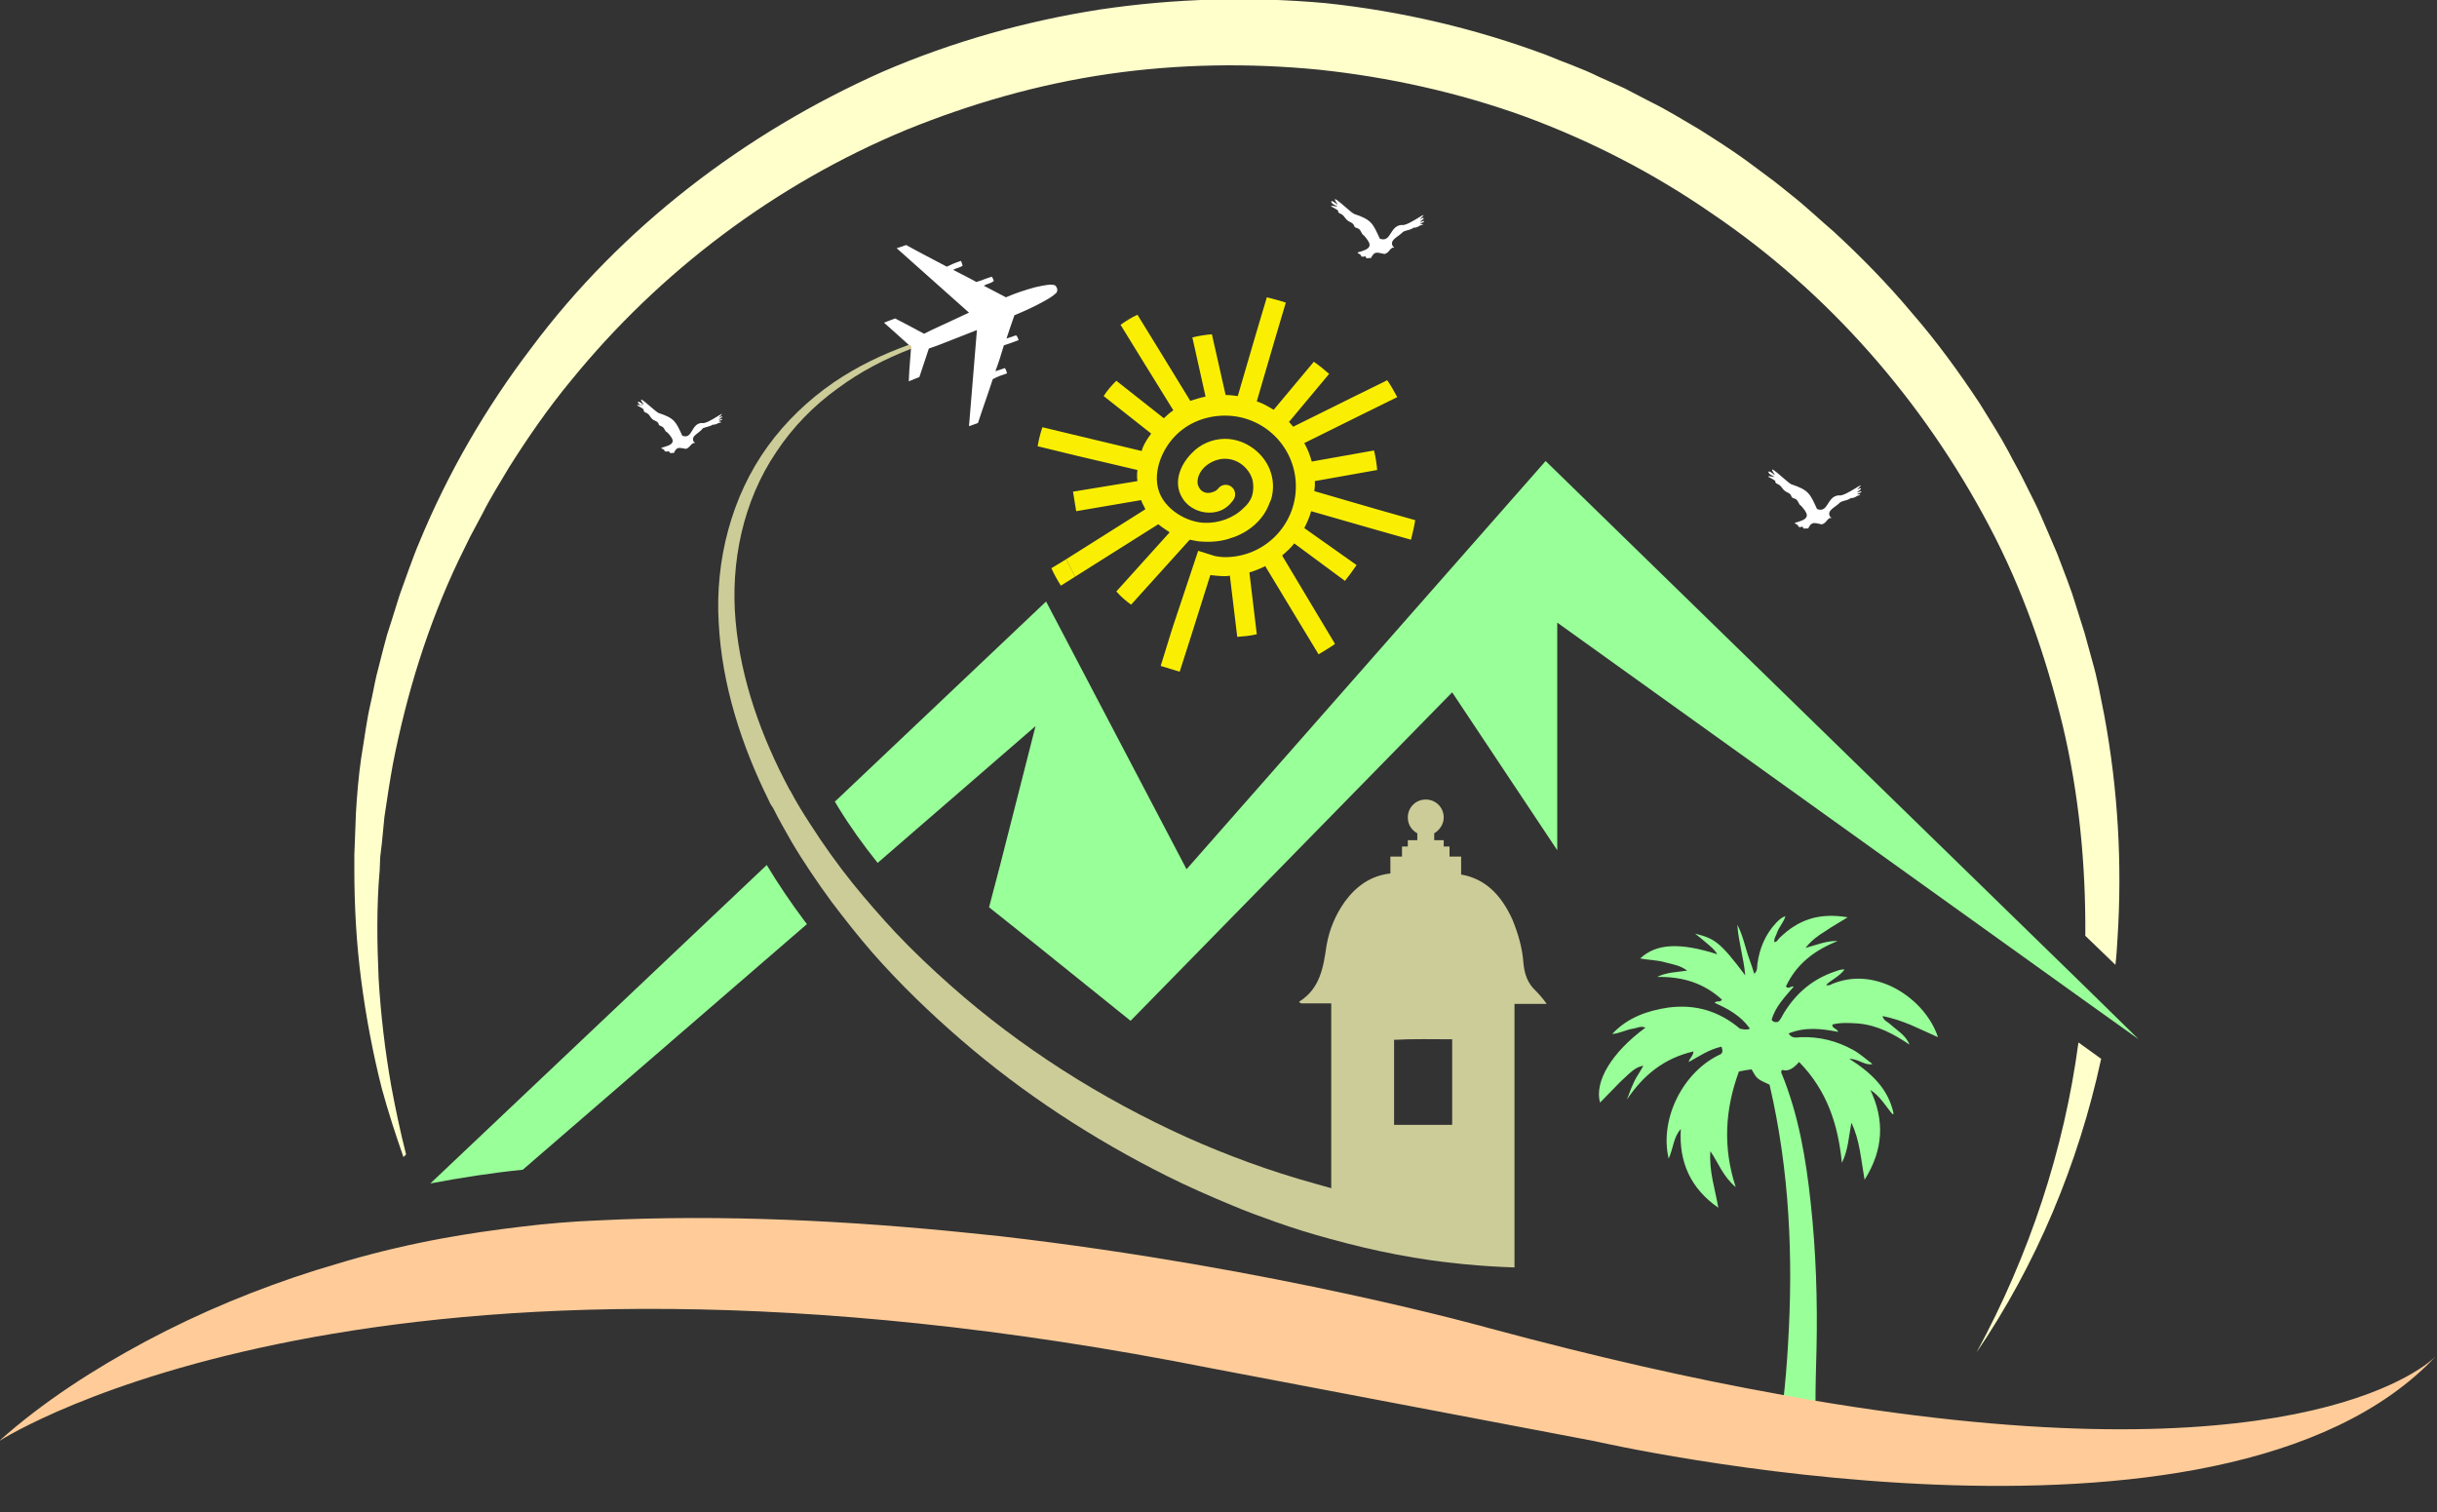 <?xml version="1.0" encoding="utf-8"?>
<!-- Generator: Adobe Illustrator 25.0.1, SVG Export Plug-In . SVG Version: 6.00 Build 0)  -->
<svg version="1.1" id="Layer_1" xmlns="http://www.w3.org/2000/svg" xmlns:xlink="http://www.w3.org/1999/xlink" x="0px" y="0px"
	 viewBox="0 0 461.5 286.4" style="enable-background:new 0 0 461.5 286.4;" xml:space="preserve">
<rect x="0" y="0" width="461.5" height="286.4" fill="#333333" stroke="none"/>
<style type="text/css">
	.st0{fill:#FFFFCC;}
	.st1{fill:#99FF99;}
	.st2{fill:url(#SVGID_1_);}
	.st3{fill:#FFFFFF;}
	.st4{fill:#FAEF03;}
	.st5{fill:url(#SVGID_2_);}
	.st6{fill:url(#SVGID_3_);}
	.st7{fill:none;}
	.st8{fill:#CCCC99;}
	.st9{fill:#FFCC99;}
</style>
<g>
	<g>
		<g>
			<path class="st0" d="M374.3,256.1c11.3-16.6,19.3-35.7,23.6-55.6l-4.3-3.1C390.9,217.7,384.3,237.7,374.3,256.1z"/>
			<path class="st0" d="M68.4,185.6c0.9,6.9,2.2,13.8,3.9,20.5c1.2,4.4,2.6,8.7,4.1,13l0.5-0.5c-1.1-4.3-2-8.6-2.8-12.9
				c-1.2-6.8-2-13.6-2.4-20.4c-0.3-6.8-0.4-13.7,0.2-20.5l0.1-2.5l0.3-2.5l0.5-5.1c0.5-3.4,1-6.7,1.6-10
				c2.6-13.3,6.6-26.3,12.4-38.5l2.2-4.5c0.8-1.5,1.6-3,2.4-4.5c1.5-3,3.3-5.8,5-8.7c3.6-5.7,7.4-11.2,11.7-16.4
				C125,51.3,147,34.8,171.6,24.6c12.3-5,25.2-8.7,38.4-10.6c13.2-1.9,26.6-2.1,39.8-0.8c13.2,1.4,26.3,4.3,38.8,8.8
				c12.5,4.6,24.4,10.7,35.4,18.3c22.1,14.9,40.2,35.6,52.7,59.3c6.3,11.9,10.7,24.6,13.9,37.7c3.1,13,4.4,26.4,4.3,39.9l5.7,5.5
				c0.2-1.6,0.3-3.3,0.4-5c0.9-14,0.1-28.2-2.5-42.2c-0.7-3.5-1.3-7-2.3-10.4l-1.4-5.1l-1.6-5.1l-0.8-2.5l-0.9-2.5l-1.9-5l-2.1-4.9
				c-0.7-1.6-1.4-3.3-2.2-4.9l-2.4-4.8c-0.8-1.6-1.7-3.1-2.5-4.7c-1.7-3.2-3.6-6.1-5.5-9.2c-3.9-5.9-8.1-11.7-12.8-17.1
				c-4.6-5.5-9.6-10.6-14.8-15.4c-2.7-2.3-5.3-4.8-8.1-7c-1.4-1.1-2.8-2.3-4.2-3.3l-4.3-3.2c-2.9-2.1-5.9-4-8.9-5.9
				c-3.1-1.8-6.1-3.7-9.4-5.3l-4.8-2.5l-4.9-2.2c-3.2-1.6-6.6-2.7-9.9-4.1c-13.4-5-27.5-8.3-41.7-9.8c-14.3-1.3-28.7-0.9-42.8,1.2
				c-14.1,2.2-28,6.1-41.2,11.8c-26.1,11.6-49.5,29.5-66.5,52.3C92,77.2,84.8,89.6,79.4,102.7c-0.7,1.6-1.3,3.3-1.9,4.9l-1.8,5
				l-1.6,5.1l-0.8,2.5l-0.7,2.6l-1.3,5.1c-0.4,1.7-0.7,3.5-1.1,5.2c-0.8,3.4-1.2,6.9-1.8,10.4c-0.5,3.5-0.8,7-1,10.5l-0.2,5.3
				l-0.1,2.6v2.6C67.1,171.7,67.5,178.7,68.4,185.6z"/>
			<path class="st1" d="M152.8,175L99,221.5c-5.9,0.6-11.7,1.5-17.5,2.6l63.7-60.3c2.1,3.5,4.6,7.2,7.3,10.8
				C152.6,174.7,152.7,174.8,152.8,175z"/>
			<path class="st1" d="M405,196.8l-5.6-4l-4.9-3.5l-99.6-71.4V161L275,131.1l-60.9,62.2l-17.9-14.4l-8.9-7.1l2.1-8l6.7-26.3
				l-29.9,25.9c-2.8-3.5-5.3-7-7.5-10.6c-0.2-0.3-0.4-0.7-0.6-1l40-37.9l26.6,50.7l68-77.3l102.1,99.5l4.9,4.8L405,196.8z"/>
			
				<linearGradient id="SVGID_1_" gradientUnits="userSpaceOnUse" x1="333.541" y1="202.861" x2="27.319" y2="232.777" gradientTransform="matrix(1 0 0 -1 0 284)">
				<stop  offset="0" style="stop-color:#EB1B2B"/>
				<stop  offset="1" style="stop-color:#FAEF03"/>
			</linearGradient>
			<path class="st2" d="M172.4,66.1v-0.6l-0.3-0.2c0.5-0.2,0.9-0.4,1.4-0.5l0.3,0.7C173.3,65.7,172.9,65.9,172.4,66.1z"/>
			<path class="st3" d="M199.9,54.1c-0.3-0.2-0.7-0.2-1.1-0.2c-1,0.1-1.9,0.3-2.8,0.5c-1.8,0.5-3.7,1.1-5.5,1.9
				c-1.4-0.7-2.8-1.5-4.2-2.2c0.7-0.4,1.3-0.4,1.9-0.9c-0.1-0.3-0.2-0.6-0.4-0.8c-1,0.3-1.9,0.7-2.9,1c-1.4-0.8-2.9-1.5-4.4-2.3
				c0.7-0.4,1.3-0.4,1.8-0.8c-0.1-0.3-0.2-0.6-0.3-0.9c-1,0.3-1.9,0.7-2.7,1.1c-2.6-1.4-5.2-2.7-7.7-4.1c-0.6,0.2-1.1,0.4-1.8,0.6
				c4.6,4.1,9.1,8.1,13.7,12.2l-7.1,3.3l-1.4,0.7c-1-0.5-2-1.1-3-1.6c-0.8-0.4-1.7-0.9-2.5-1.3c-0.7,0.3-1.4,0.5-2.1,0.8l1.8,1.6
				l3,2.7c0.1,0,0.2-0.1,0.3-0.1c-0.1,0-0.2,0.1-0.3,0.1l0.3,0.2v0.6l0,0l-0.3,3.9l-0.1,2.1c0.7-0.3,1.3-0.5,2-0.8
				c0.3-0.8,0.5-1.6,0.8-2.4c0.3-1,0.7-2,1-3l1.7-0.6l7.4-2.9c-0.5,6.1-1,12.1-1.5,18.2c0.6-0.2,1.1-0.4,1.7-0.6
				c0.9-2.8,1.9-5.5,2.8-8.3c0.9-0.5,1.8-0.8,2.7-1.1c-0.1-0.4-0.2-0.7-0.4-1c-0.6,0.2-1.2,0.4-1.8,0.6c0.6-1.6,1.1-3.2,1.6-4.9
				c0.9-0.3,1.8-0.6,2.8-1c-0.2-0.4-0.2-0.7-0.5-0.9c-0.6,0.2-1.2,0.4-1.8,0.6c0.5-1.5,1-3,1.5-4.4c1.9-0.8,3.7-1.6,5.5-2.6
				c0.9-0.5,1.8-1,2.5-1.7C200.3,54.9,200.3,54.7,199.9,54.1z M173.5,64.8L173.5,64.8l0.3,0.7c-0.2,0.1-0.5,0.2-0.7,0.3
				c0.2-0.1,0.5-0.2,0.7-0.3L173.5,64.8z"/>
			<path class="st3" d="M335.8,90.3c-0.3-0.1-1.2-0.2-0.9,0c0.3,0.2,1.2,0.6,1.3,0.8c0,0.3,0,0.3,0.3,0.5c1,0.4,0.8,0.9,1.7,1.5
				c0.4,0.2,0.9,0.4,1,0.8c0.2,0.4,0.1,0.3,0.6,0.5c0.8,0.2,0.7,1.1,1.3,1.4c1.2,1.4,1.8,2.3-0.5,3c-1.3,0.3-0.5,0.3-0.1,0.7
				c0.1,0.2,0,0.3,0.3,0.3c0.3,0.1,0.5-0.2,0.6,0c0.1,0.1,0,0.3,0.3,0.3c0.4,0,0.5-0.1,0.7,0c0.7-1.4,1.1-1.1,2.6-0.8
				c0.9-0.3,0.8-0.8,1.5-1.2c0.2,0,0.3,0,0.3,0c0-0.1-0.1-0.2-0.2-0.2c-0.8-1.3,1-1.8,1.9-2.8c0.8-0.4,1.4-0.3,2-0.8
				c0.3,0.1,1-0.2,1.2-0.4c1-0.2,0.5-0.3,0-0.3c0-0.1,0.8-0.3,0.8-0.5s-0.7,0.2-0.8,0.1c0-0.1,0.8-0.5,0.7-0.7
				c-0.1-0.2-0.7,0.3-0.7,0.2c2.4-2.4-2.3,1.5-3.5,1.1c-2.3,0.2-1.9,3.4-4.1,2.6c-1.3-2.8-1.5-3.6-4.9-4.7c-0.7-0.3-5.1-4.7-3.1-1.8
				c-0.1,0.1-0.6-0.5-1-0.6s-0.2,0.4,0.4,0.7C336.1,90.3,336.1,90.3,335.8,90.3z"/>
			<path class="st3" d="M253,39.1c-0.3-0.1-1.2-0.2-0.9,0s1.2,0.6,1.3,0.8c0,0.3,0,0.3,0.3,0.5c1,0.4,0.8,0.9,1.7,1.5
				c0.4,0.2,0.9,0.4,1,0.8c0.2,0.4,0.1,0.3,0.6,0.5c0.8,0.2,0.7,1.1,1.3,1.4c1.2,1.4,1.8,2.3-0.5,3c-1.3,0.3-0.5,0.3-0.1,0.7
				c0.1,0.2,0,0.3,0.3,0.3c0.3,0.1,0.5-0.2,0.6,0c0.1,0.1,0,0.3,0.3,0.3c0.4,0,0.5-0.1,0.7,0c0.7-1.4,1.1-1.1,2.6-0.8
				c0.9-0.3,0.8-0.8,1.5-1.2c0.2,0,0.3,0,0.3,0c0-0.1-0.1-0.2-0.2-0.2c-0.8-1.3,1-1.8,1.9-2.8c0.8-0.4,1.4-0.3,2-0.8
				c0.3,0.1,1-0.2,1.2-0.4c1-0.2,0.5-0.3,0-0.3c0-0.1,0.8-0.3,0.8-0.5s-0.7,0.2-0.8,0.1c0-0.1,0.8-0.5,0.7-0.7
				c-0.1-0.2-0.7,0.3-0.7,0.2c2.4-2.4-2.3,1.5-3.5,1.1c-2.3,0.2-1.9,3.4-4.1,2.6c-1.3-2.8-1.5-3.6-4.9-4.7c-0.7-0.3-5.1-4.7-3.1-1.8
				c-0.1,0.1-0.6-0.5-1-0.6s-0.2,0.4,0.4,0.7C253.4,39.1,253.3,39.2,253,39.1z"/>
			<path class="st3" d="M121.5,76.8c-0.2-0.1-1.1-0.2-0.8,0c0.3,0.2,1.1,0.5,1.2,0.8c0,0.3,0,0.3,0.3,0.5c0.9,0.3,0.8,0.9,1.5,1.4
				c0.4,0.2,0.8,0.3,1,0.7c0.1,0.4,0.1,0.3,0.5,0.5c0.7,0.2,0.6,1,1.2,1.2c1.1,1.2,1.7,2.1-0.5,2.7c-1.2,0.3-0.5,0.3-0.1,0.6
				c0,0.2,0,0.2,0.3,0.3c0.3,0.1,0.5-0.2,0.6,0c0.1,0.1,0,0.2,0.3,0.3c0.4,0,0.4-0.1,0.6,0c0.6-1.3,1-1,2.3-0.8
				c0.8-0.3,0.7-0.7,1.4-1.1c0.1,0,0.3,0,0.3,0c0-0.1-0.1-0.2-0.2-0.2c-0.7-1.2,1-1.6,1.7-2.6c0.7-0.3,1.3-0.3,1.9-0.7
				c0.3,0.1,0.9-0.2,1.1-0.3c0.9-0.2,0.4-0.2,0-0.3c0-0.1,0.7-0.3,0.7-0.4c0-0.2-0.7,0.2-0.7,0.1s0.7-0.5,0.7-0.6
				c0-0.2-0.6,0.2-0.7,0.2c2.2-2.2-2.1,1.4-3.2,1c-2.1,0.1-1.7,3.2-3.7,2.4c-1.2-2.6-1.4-3.3-4.5-4.3c-0.7-0.3-4.7-4.3-2.8-1.6
				c-0.1,0.1-0.5-0.4-0.9-0.5s-0.2,0.3,0.3,0.6C121.8,76.7,121.7,76.8,121.5,76.8z"/>
			<path class="st4" d="M216.2,85.4l-11.3-2.7l-7.5-1.8c-0.4,1.2-0.7,2.4-0.9,3.6l7.4,1.8l11.5,2.7c-0.1,0.7-0.1,1.4,0,2.1l-12.2,2
				l0.6,3.7l12.3-2.1c0.2,0.6,0.5,1.1,0.8,1.7l-0.1,0.1l-11.1,7l-3.8,2.4l1.7,3.3l3.8-2.4l11.9-7.5h0.1c0.7,0.6,1.4,1,2.1,1.5l0,0
				L211.4,112c0.8,0.9,1.8,1.8,2.8,2.5l11.1-12.3l0,0c0.5,0.1,1.1,0.2,1.6,0.3c2,0.2,4,0.1,5.9-0.5c0.2-0.1,0.5-0.2,0.7-0.3
				c-0.1,0.1-0.3,0.1-0.4,0.2c3.2-1,6.1-3.3,7.3-6.6c-0.2,0.4-0.4,0.9-0.7,1.4c0.4-0.7,0.7-1.4,1-2.1c0.5-1.6,0.5-3.4,0-5
				c-1.1-3.7-4.8-6.5-8.7-6.5c-2.4,0-4.7,1-6.3,2.7c-2.2,2.2-3.6,5.6-1.8,8.5c1.4,2.3,4.4,3.3,6.9,2.5c1-0.3,1.9-1,2.6-1.9
				c0.1-0.1,0.1-0.2,0.2-0.3c0.2-0.3,0.3-0.6,0.3-1c0-1-0.8-1.8-1.8-1.8c-0.6,0-1.1,0.3-1.4,0.7c0,0,0,0.1-0.1,0.1
				c-0.3,0.4-0.9,0.6-1.4,0.7c-1.5,0.3-2.6-1-2.4-2.4c0.3-2.5,3.3-4.3,5.7-4c2.2,0.2,4.1,1.9,4.7,4c0.2,1,0.2,2-0.1,3
				c-0.3,0.9-0.9,1.7-1.6,2.3c-1.9,1.9-4.7,2.9-7.4,2.8c-2.9-0.1-6.1-1.8-7.8-4.3c-2.6-3.8-0.7-9.1,2.2-12.1
				c2.4-2.5,5.8-3.9,9.5-3.9c7.4,0,13.4,6,13.4,13.4s-6,13.4-13.4,13.4c-0.7,0-1.3-0.1-1.9-0.2l-3.2-1L222,119l-2.2,7.1l3.6,1.1
				l2.3-7.2l3.5-11.1l0,0c0.9,0.1,1.8,0.2,2.7,0.2c0.3,0,0.7,0,1-0.1l0,0l1.4,11.6c1.3-0.1,2.5-0.2,3.7-0.5l-1.4-11.7
				c1-0.3,2-0.7,3-1.2l0,0l6.1,10.1l4,6.6c1-0.6,2-1.2,2.9-1.8l0.2-0.2l-3.9-6.5l-6.1-10.2l0,0c0.8-0.7,1.6-1.4,2.3-2.3l0,0l9.6,7.1
				c0.8-1,1.5-2,2.2-3l-9.9-7l0,0c0.5-1,1-2.1,1.3-3.2l0,0l11.5,3.3l7.4,2.1c0.3-1.2,0.6-2.4,0.8-3.7l-7.4-2.1L248.9,93l0,0
				c0-0.3,0.1-0.7,0.1-1s0-0.6,0-0.9l11.8-2.1c-0.1-1.2-0.3-2.5-0.6-3.7l-11.8,2.1l0,0c-0.3-1.2-0.8-2.4-1.4-3.5l10.7-5.3l6.9-3.4
				c-0.6-1.1-1.2-2.2-1.9-3.2l-6.9,3.4l-10.9,5.4c-0.3-0.3-0.5-0.6-0.8-0.9l0,0l7.6-9.1c-0.9-0.8-1.9-1.6-2.9-2.3l-7.6,9.1l0,0
				c-1-0.6-2-1.2-3.2-1.6l0,0l3.3-11.3l2.2-7.4c-1.2-0.4-2.4-0.7-3.6-1l-2.2,7.4L234.4,75c-0.7-0.1-1.5-0.2-2.3-0.2l0,0l-2.6-11.5
				c-1.3,0.1-2.5,0.3-3.7,0.6l2.5,11.2l0,0c-1,0.2-1.9,0.5-2.9,0.8l0,0l-6-9.8l-4-6.5c-1.1,0.5-2.2,1.2-3.2,1.9l4,6.5l6,9.7
				c-0.6,0.4-1.2,0.9-1.8,1.5l-9-7.1c-0.9,0.9-1.7,1.8-2.4,2.9l9,7.1l0,0c-0.2,0.3-0.5,0.7-0.7,1C216.8,83.9,216.4,84.6,216.2,85.4z
				"/>
			
				<linearGradient id="SVGID_2_" gradientUnits="userSpaceOnUse" x1="202.556" y1="236.646" x2="201.436" y2="179.933" gradientTransform="matrix(1 0 0 -1 0 284)">
				<stop  offset="0" style="stop-color:#EB1B2B"/>
				<stop  offset="1" style="stop-color:#FAEF03"/>
			</linearGradient>
			<path class="st5" d="M199.1,107.6c0.5,1.1,1.1,2.2,1.8,3.3l2.7-1.7l-1.7-3.3L199.1,107.6z"/>
			
				<linearGradient id="SVGID_3_" gradientUnits="userSpaceOnUse" x1="253.959" y1="235.63" x2="252.838" y2="178.917" gradientTransform="matrix(1 0 0 -1 0 284)">
				<stop  offset="0" style="stop-color:#EB1B2B"/>
				<stop  offset="1" style="stop-color:#FAEF03"/>
			</linearGradient>
			<path class="st6" d="M252.6,122.1L252.6,122.1l-0.2,0.2C252.5,122.2,252.6,122.1,252.6,122.1z"/>
			<path class="st1" d="M344,255.4c0.2-9.2-0.1-18.4-1.1-27.6c-0.9-8.4-2.3-16.7-5.5-24.5c-0.1-0.2-0.2-0.4,0.1-0.7
				c1.3,0.4,2.3-0.5,3.2-1.5c5.3,5.4,7.4,11.9,8.1,19.1c1.2-2.4,1.3-5,1.8-7.6c1.6,3.3,1.8,6.9,2.5,10.8c3.6-5.7,3.8-11.3,1.1-17
				c1.9,1.2,2.9,3.1,4.2,4.6c0.1-0.1,0.1-0.1,0.2-0.1c-1-4.8-4.3-7.8-8.4-10.4c1.8,0,2.9,1.3,4.4,1c-1.2-0.9-2.4-2-3.7-2.7
				c-3.1-1.7-6.3-2.5-9.8-2.4c-0.7,0-1.7,0.4-2.4-0.7c3.2-1.3,6.3-0.9,9.4-0.3c-0.2-0.7-1.2-0.6-1.1-1.4c1.6-0.4,3.2-0.3,4.8-0.2
				c3.7,0.3,6.8,2,9.8,4c-0.7-1.8-2.4-2.7-3.7-3.9c-0.4-0.4-1.2-0.6-1.4-1.5c2,0.4,3.7,1,5.4,1.7c1.6,0.7,3.3,1.5,5.1,2.3
				c-1.4-4.2-4.9-7.8-9-9.7c-3.6-1.6-7.3-1.9-11-0.4c-0.4,0.2-0.7,0.4-1.2,0.2c1.1-1,2.5-1.6,3.5-2.9c-0.7-0.1-1.3,0.2-1.9,0.4
				c-4.1,1.4-7.2,4-9.5,7.7c-0.4,0.6-0.6,1.3-1.2,1.8c-0.4,0.1-0.9,0.1-1.2-0.4c0.7-2.5,2.5-4.3,4.2-6.3c-0.6-0.1-1,0.6-1.5,0
				c2-4.3,5.5-6.9,9.8-8.6c-2-0.1-3.9,0.7-6.1,1.3c1.2-1.5,2.5-2.4,3.8-3.2c1.3-0.9,2.6-1.6,4.2-2.6c-5.4-0.9-9.3,0.4-12.9,3.9
				c-0.3,0.3-0.5,0.8-1,0.8c-0.1-0.7,0.4-1.3,0.6-2c0.4-1,1.2-1.8,1.5-2.9c-0.7,0.2-1.2,0.7-1.7,1.2c-2.1,2.2-3.2,4.9-3.6,7.8
				c-0.1,0.6,0.1,1.3-0.6,1.9c-0.3-1-0.6-1.9-0.9-2.7c-0.8-2.2-1.2-4.5-2.3-6.6c0.2,3.2,1.2,6.2,1.5,9.6c-4.6-6.1-5.7-7-9.5-7.9
				c0.8,0.6,1.5,1.2,2.2,1.8s1.5,1.2,2,2.1c-7.2-2.3-11.6-2-14.6,0.8c1.6,0.3,3.2,0.3,4.6,0.7c1.5,0.4,3,0.6,4.3,1.6
				c-2,0.3-3.9,0.3-5.7,1.2c4.7-0.1,8.8,1.1,12.3,4.3c-0.4,0.6-1,0.1-1.4,0.6c2.7,1.2,5,2.5,6.7,4.9c-0.8,0.3-1.3,0.1-1.9,0
				c-3.9-3.3-8.4-4.7-13.6-4c-4,0.6-7.7,1.9-10.6,5c1.4-0.1,2.6-0.8,3.9-1c0.8-0.1,1.5-0.6,2.4-0.2c-6.4,4.7-9.7,10.2-8.6,14.2
				c1.3-1.3,2.5-2.6,3.8-3.9c2.6-2.5,3.1-2.8,4.4-3.1c-0.4,0.8-0.9,1.5-1.3,2.2s-0.7,1.4-1,2.1c-0.3,0.7-0.5,1.4-0.8,2.1
				c3.1-4.6,7-7.8,12.6-9.1c-0.1,1-0.8,1.3-0.9,2c2-1.1,3.9-2.4,6.2-2.9c0.2,0.6,0.3,1-0.1,1.4c-7.1,3.2-11.7,12.2-9.9,19.8
				c0.9-2,0.9-4.1,2.3-5.6c-0.4,6.3,1.9,11.3,7.1,14.9c-0.6-3.5-1.8-7-1.5-10.7c1.5,2.2,2.4,4.8,4.8,6.8c-2.5-7.6-2-14.8,0.6-21.9
				c0.9-0.2,1.7-0.3,2.4-0.4c1,1.8,1,1.8,3.4,2.9c3.8,16.3,4.5,32.7,3.5,49.2c-0.2,3.5-0.5,7.1-0.9,10.7l6.1,0.8
				C343.8,262.3,343.9,258.9,344,255.4z"/>
			<path class="st7" d="M275,196.8V213h-11v-16.1C267.7,196.6,271.3,196.7,275,196.8z"/>
			<path class="st8" d="M290.8,187.6c-1.5-1.4-2.1-3.1-2.3-5.2c-0.2-2.9-1-5.6-2.1-8.3c-2.1-4.6-5.1-7.7-9.7-8.5v-3.4h-2.2v-1.9
				h-1.1v-1.2h-1.8v-1.3c1-0.6,1.8-1.7,1.8-3c0-1.9-1.5-3.4-3.4-3.4s-3.4,1.5-3.4,3.4c0,1.3,0.7,2.4,1.8,3v1.3h-1.8v1.2h-1.1v1.9
				h-2.2v3.2c-3.6,0.4-6.4,2.3-8.6,5.3c-1.8,2.5-3,5.4-3.5,8.4c-0.6,4.1-1.2,8.1-5.2,10.6c0.1,0.1,0.2,0.2,0.4,0.3h5.7v35
				c-1.1-0.3-2.1-0.6-3.2-0.9c-8.3-2.3-16.5-5.3-24.3-8.8c-16.1-7.3-31.3-16.9-44.6-28.7c-3.6-3.2-7.1-6.5-10.4-10
				c-2.8-3-5.5-6.1-8.1-9.3c-2.9-3.6-5.6-7.4-8.1-11.3c-1.3-2-2.6-4.1-3.7-6.2c-0.1-0.1-0.1-0.2-0.2-0.3
				c-5.3-9.9-9.2-20.7-10.2-31.9c-1-11.1,1.4-22.7,7.7-32c3.1-4.7,7.1-8.8,11.7-12.1c4.2-3.1,8.8-5.5,13.7-7.4v-0.6l-0.3-0.2
				c-5,1.8-9.8,4.1-14.2,7.1c-4.8,3.3-9.1,7.4-12.5,12.1c-6.9,9.5-10,21.7-9.3,33.4c0.6,11.8,4.3,23.2,9.5,33.7
				c0.2,0.5,0.5,1,0.8,1.4c1.1,2.2,2.3,4.3,3.5,6.4c2.3,3.9,4.9,7.7,7.6,11.4c2.5,3.3,5.1,6.6,7.8,9.7c5.2,5.9,10.8,11.3,16.7,16.4
				c11.8,10.2,25,18.8,39,25.8c4,2,8.1,3.8,12.2,5.5c2.8,1.2,5.6,2.2,8.4,3.2c3.4,1.2,6.9,2.3,10.3,3.2c8.3,2.3,16.8,4,25.5,4.8
				c3.1,0.3,6.2,0.5,9.4,0.6v-49.9h6.1C292.2,189.1,291.5,188.3,290.8,187.6z M275,213h-11v-16.1c3.7-0.2,7.3-0.1,11-0.1V213z"/>
			<path class="st9" d="M342.9,265.1l-6.1-1.1c-16.2-2.9-34.4-7-54.8-12.5c0,0-40.5-11.4-92.5-17.4c-1.9-0.2-3.8-0.4-5.8-0.6
				c-22.4-2.3-46.6-3.6-70.5-2.4c-4.9,0.2-9.7,0.6-14.6,1.2c-5,0.6-9.9,1.3-14.8,2.2c-6,1.1-12,2.5-17.9,4.2c-2,0.6-4,1.2-6,1.8
				c-11.1,3.5-22,8-32.3,13.5c-9.7,5.2-19.4,11.4-27.8,18.9c1.6-1,71.4-45.2,229.6-13.8l72.6,13.8c0,0,118.6,27.3,159.3-16.1
				C458.3,259.8,432.6,280.3,342.9,265.1z"/>
		</g>
	</g>
</g>
</svg>
